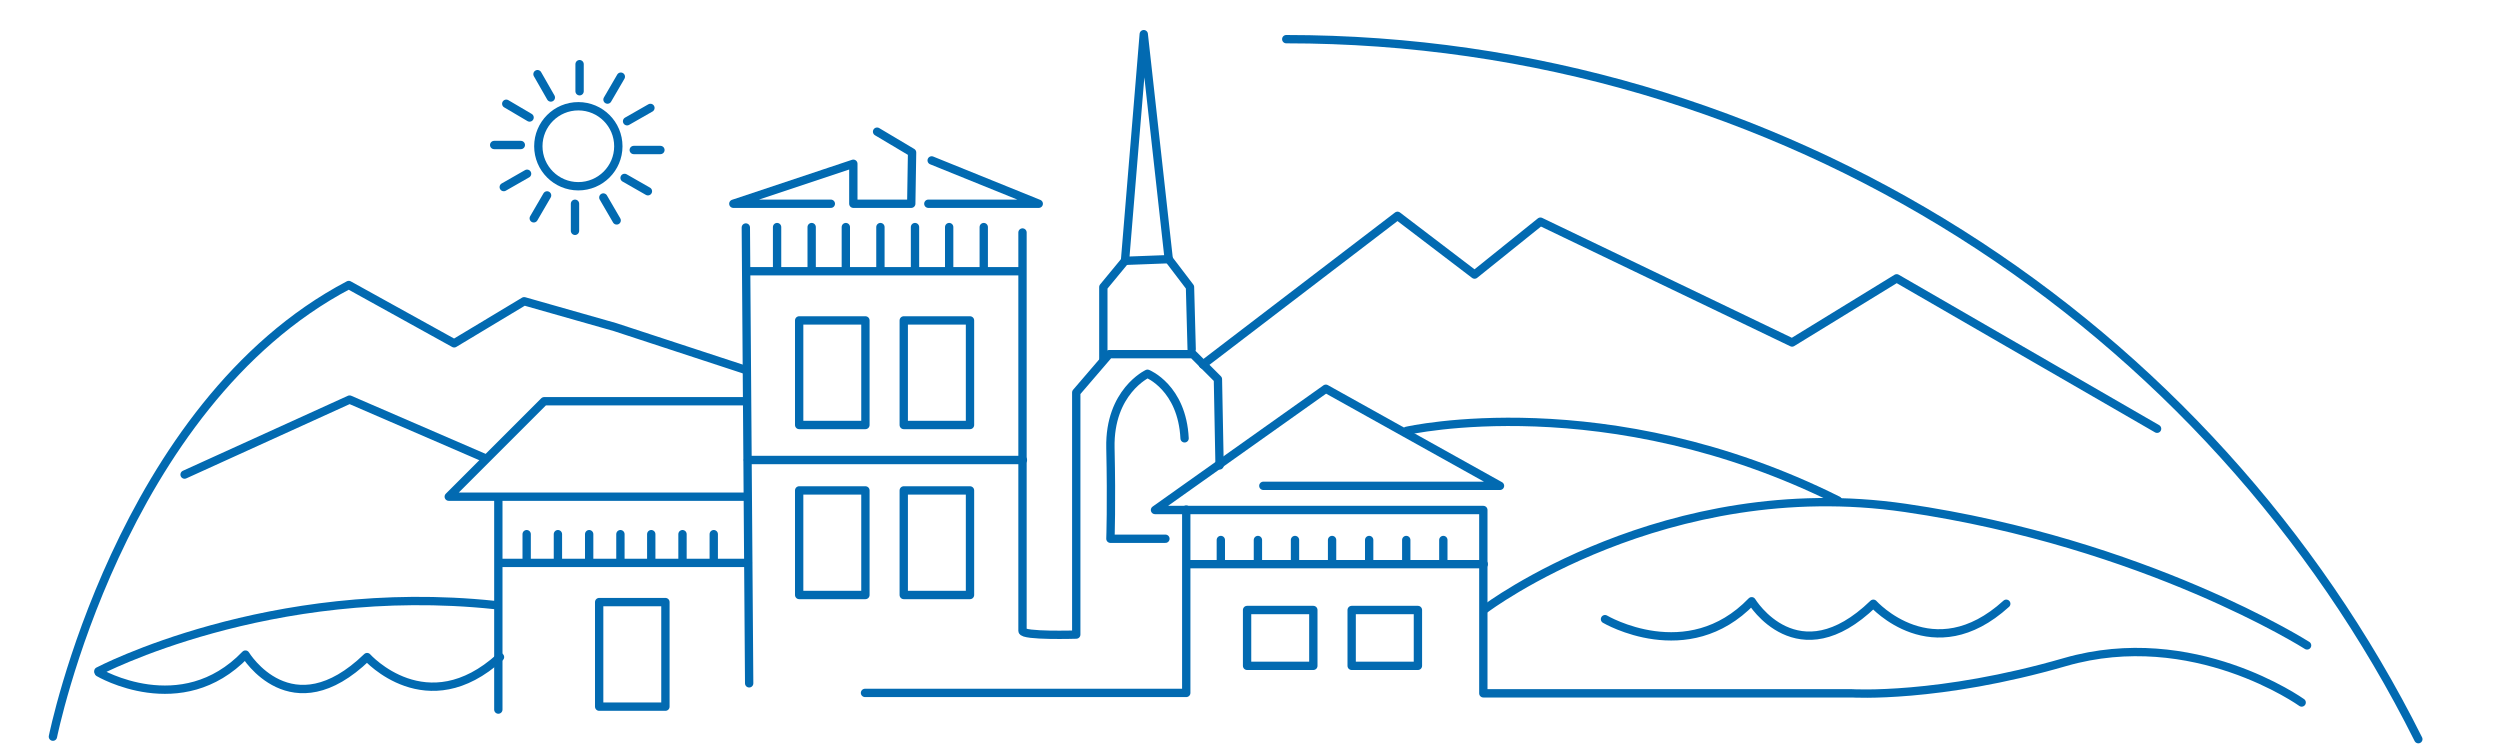 <?xml version="1.0" encoding="UTF-8"?> <!-- Generator: Adobe Illustrator 25.1.0, SVG Export Plug-In . SVG Version: 6.00 Build 0) --> <svg xmlns="http://www.w3.org/2000/svg" xmlns:xlink="http://www.w3.org/1999/xlink" version="1.1" id="Calque_1" x="0px" y="0px" viewBox="0 0 600 180" style="enable-background:new 0 0 600 180;" xml:space="preserve"> <style type="text/css"> .st0{fill:none;stroke:#026AB1;stroke-width:2;stroke-linecap:round;stroke-linejoin:round;stroke-miterlimit:10;} </style> <path class="st0" d="M53.6,148.3"></path> <path class="st0" d="M308.7,9.4c118.9,0,221.9,68.4,271.7,168"></path> <path class="st0" d="M179,88.8l-31.4-10.3l-21.8-6.2L109,82.4l-25.3-14c-55,28.9-71,108.4-71,108.4"></path> <g> <line class="st0" x1="139.1" y1="21.9" x2="139.1" y2="15.4"></line> <line class="st0" x1="132.2" y1="23.4" x2="129" y2="17.8"></line> <line class="st0" x1="127.1" y1="28.2" x2="121.5" y2="24.9"></line> <circle class="st0" cx="138.8" cy="35.1" r="9.6"></circle> <line class="st0" x1="125" y1="34.8" x2="118.6" y2="34.8"></line> <line class="st0" x1="126.5" y1="41.7" x2="120.9" y2="44.9"></line> <line class="st0" x1="131.3" y1="46.9" x2="128.1" y2="52.4"></line> <line class="st0" x1="138" y1="48.9" x2="138" y2="55.4"></line> <line class="st0" x1="144.8" y1="47.4" x2="148" y2="52.9"></line> <line class="st0" x1="149.9" y1="42.7" x2="155.5" y2="45.9"></line> <line class="st0" x1="152.1" y1="36" x2="158.5" y2="36"></line> <line class="st0" x1="150.5" y1="29.1" x2="156.1" y2="25.9"></line> <line class="st0" x1="145.8" y1="23.9" x2="149" y2="18.4"></line> </g> <polyline class="st0" points="210.5,31.6 218.9,36.6 218.7,48.9 204.8,48.9 204.8,39.3 176,48.9 199.4,48.9 "></polyline> <polyline class="st0" points="223.6,38.5 249.3,48.9 222.8,48.9 "></polyline> <line class="st0" x1="179" y1="54.6" x2="179.8" y2="164"></line> <g> <line class="st0" x1="179.5" y1="65.1" x2="245.1" y2="65.1"></line> <line class="st0" x1="186.5" y1="54.5" x2="186.5" y2="64.3"></line> <line class="st0" x1="194.8" y1="54.5" x2="194.8" y2="64.3"></line> <line class="st0" x1="203" y1="54.5" x2="203" y2="64.3"></line> <line class="st0" x1="211.3" y1="54.5" x2="211.3" y2="64.3"></line> <line class="st0" x1="219.6" y1="54.5" x2="219.6" y2="64.3"></line> <line class="st0" x1="227.8" y1="54.5" x2="227.8" y2="64.3"></line> <line class="st0" x1="236.1" y1="54.5" x2="236.1" y2="64.3"></line> </g> <rect x="191.8" y="76.9" class="st0" width="15.9" height="25.1"></rect> <rect x="216.9" y="76.9" class="st0" width="15.9" height="25.1"></rect> <rect x="299.3" y="146.4" class="st0" width="15.9" height="13.4"></rect> <rect x="324.4" y="146.4" class="st0" width="15.9" height="13.4"></rect> <rect x="191.8" y="117.7" class="st0" width="15.9" height="25.1"></rect> <rect x="143.8" y="144.5" class="st0" width="15.9" height="25.1"></rect> <rect x="216.9" y="117.7" class="st0" width="15.9" height="25.1"></rect> <line class="st0" x1="179.5" y1="110.4" x2="245.5" y2="110.4"></line> <polyline class="st0" points="179,96.3 130.6,96.3 107.7,119.2 179,119.2 "></polyline> <line class="st0" x1="119.6" y1="119.7" x2="119.6" y2="170.3"></line> <g> <line class="st0" x1="120" y1="135.1" x2="179.5" y2="135.1"></line> <line class="st0" x1="126.4" y1="128.2" x2="126.4" y2="134.6"></line> <line class="st0" x1="133.9" y1="128.2" x2="133.9" y2="134.6"></line> <line class="st0" x1="141.4" y1="128.2" x2="141.4" y2="134.6"></line> <line class="st0" x1="148.9" y1="128.2" x2="148.9" y2="134.6"></line> <line class="st0" x1="156.3" y1="128.2" x2="156.3" y2="134.6"></line> <line class="st0" x1="163.8" y1="128.2" x2="163.8" y2="134.6"></line> <line class="st0" x1="171.3" y1="128.2" x2="171.3" y2="134.6"></line> </g> <g> <line class="st0" x1="285.4" y1="135.4" x2="356.1" y2="135.4"></line> <line class="st0" x1="293" y1="129.6" x2="293" y2="135"></line> <line class="st0" x1="301.9" y1="129.6" x2="301.9" y2="135"></line> <line class="st0" x1="310.8" y1="129.6" x2="310.8" y2="135"></line> <line class="st0" x1="319.7" y1="129.6" x2="319.7" y2="135"></line> <line class="st0" x1="328.6" y1="129.6" x2="328.6" y2="135"></line> <line class="st0" x1="337.5" y1="129.6" x2="337.5" y2="135"></line> <line class="st0" x1="346.4" y1="129.6" x2="346.4" y2="135"></line> </g> <polygon class="st0" points="274.5,8.2 270,62.6 280.5,62.2 "></polygon> <path class="st0" d="M292.7,111.7L292.3,91l-6-6h-20.1l-7.9,9.2v58.1c0,0-12.9,0.4-12.9-0.9V55.8"></path> <path class="st0" d="M286.3,84.9"></path> <polyline class="st0" points="270,62.6 264.8,68.9 264.8,86.1 "></polyline> <polyline class="st0" points="280.5,62.2 285.6,68.9 286,83.8 "></polyline> <path class="st0" d="M303.2,116.6H360l-41.8-23.3l-41,29.1H356v44h88.5c0,0,20.7,1.3,51.1-7.5c30.8-8.9,56.8,9.7,56.8,9.7"></path> <path class="st0" d="M284.7,122.3v44c-72.7,0-77.1,0-77.1,0"></path> <path class="st0" d="M279.7,129.3h-13.2c0,0,0.3-8.3,0-21.8s8.9-17.8,8.9-17.8s8.3,3.3,8.9,15.5"></path> <polyline class="st0" points="288.7,87.5 335.4,51.8 353.9,65.9 369.7,53.2 430.1,82.2 455.2,66.8 517.7,102.9 "></polyline> <path class="st0" d="M356.5,146.1c0,0,43.2-32.6,100.8-24.2c57.7,8.4,96.4,33,96.4,33"></path> <path class="st0" d="M337.6,103.4c0,0,48-11,103.5,16.7"></path> <polyline class="st0" points="116.5,110 83.9,95.9 44.3,113.9 "></polyline> <path class="st0" d="M23.6,161.1c0,0,41-21.6,95.1-15.9"></path> <path class="st0" d="M23.7,161.4c0,0,19.8,11.7,35.2-4.3c0,0,11,18.2,29.2,0.6c0,0,14.3,16,31.9,0"></path> <path class="st0" d="M385.2,148.6c0,0,19.8,11.7,35.2-4.3c0,0,11,18.2,29.2,0.6c0,0,14.3,16,31.9,0"></path> </svg> 